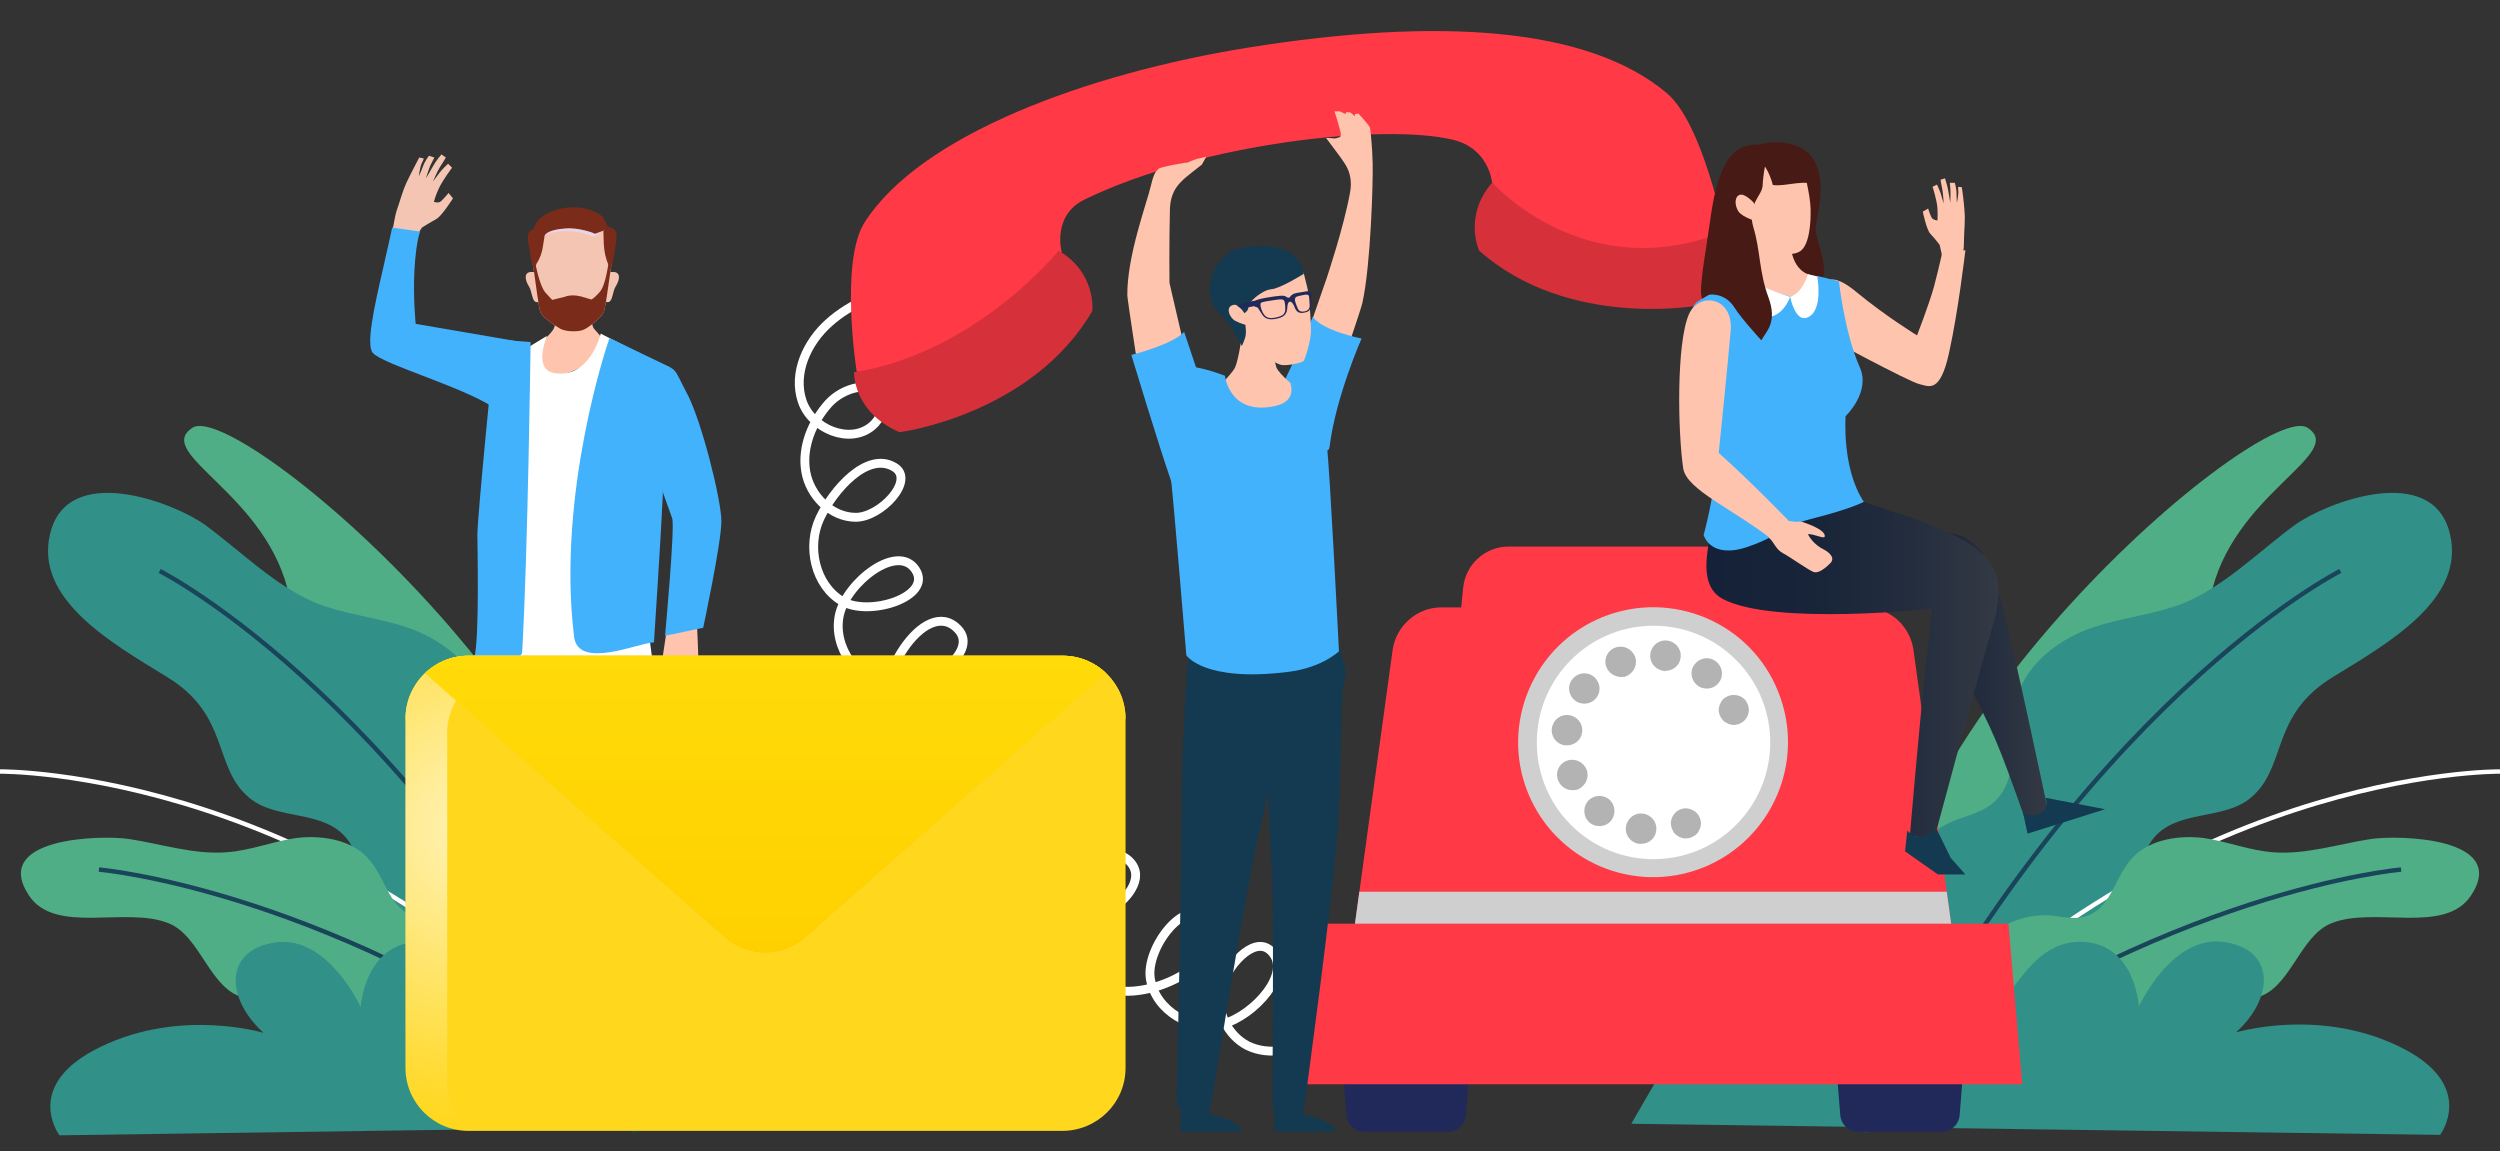 <svg xmlns="http://www.w3.org/2000/svg" xmlns:xlink="http://www.w3.org/1999/xlink" id="OBJECTS" x="0px" y="0px" viewBox="0 0 563.5 259.5" style="enable-background:new 0 0 563.5 259.5;" xml:space="preserve"><rect x="0" y="0" width="563.5" height="259.5" fill="#333333" stroke="none"/><style type="text/css">	.st0{fill:#F5C5B3;}	.st1{fill:#42B2FC;}	.st2{fill:#FEC4AD;}	.st3{fill:#E8D4E5;}	.st4{fill:#7B2B1A;}	.st5{fill:#133A50;}	.st6{fill:#FFFFFF;}	.st7{fill:none;stroke:#FFFFFF;stroke-width:2;stroke-miterlimit:10;}	.st8{fill:#4FAE86;}	.st9{fill:#319188;}	.st10{fill:none;stroke:#194459;stroke-miterlimit:10;}	.st11{fill:none;stroke:#FFFFFF;stroke-miterlimit:10;}	.st12{fill:#21295B;}	.st13{fill:#FF3A46;}	.st14{fill:#CFCFCF;}	.st15{fill:#B3B3B3;}	.st16{fill:#D6313B;}	.st17{clip-path:url(#SVGID_00000170250595869573363880000014087594240928205700_);fill:#FFD71D;}			.st18{opacity:0.7;clip-path:url(#SVGID_00000170250595869573363880000014087594240928205700_);fill:url(#SVGID_00000183222103006836333290000001193402727292042918_);}			.st19{clip-path:url(#SVGID_00000170250595869573363880000014087594240928205700_);fill:url(#SVGID_00000114762024198250408530000017894629719185048493_);}	.st20{opacity:0.7;clip-path:url(#SVGID_00000170250595869573363880000014087594240928205700_);fill:#FFDD00;}	.st21{fill:url(#SVGID_00000073718570639806178120000007042791438502379196_);}	.st22{fill:url(#SVGID_00000115499965437342806720000001005255027208790166_);}	.st23{fill:#471A16;}</style><g>	<g>		<g>			<g>				<path class="st0" d="M88.7,56.8c-0.1,0.3,4.5-2.5,4.5-2.5l1.9-3c0,0,1.9-1.2,3.2-1.9c1.3-0.7,3.8-4.7,3.8-4.7l-1-1.2     c0,0-1.4,1.7-1.9,2c-0.5,0.3-1.4,0-1.4,0s0.3-1.3,1.1-3c0.8-1.8,3-4.7,3-4.7l-0.9-0.9c0,0-1.4,1.3-1.9,2c-0.5,0.7-1.5,2-1.5,2     s1-2.4,1.6-3.3c0.6-0.9,1.3-2.1,1.3-2.1l-1-0.7c0,0-1.2,1.4-1.8,2.5c-0.6,1.1-1.7,2.9-1.7,2.9s0.8-2.7,1.3-3.5     c0.4-0.8,0.6-1.2,0.6-1.2l-1.2-0.4c0,0-0.9,1.1-1.4,2.5c-0.5,1.4-0.9,2.1-0.9,2.1s0.3-2.3,0.7-3c0.4-0.7,0.4-1,0.4-1l-1-0.2     c0,0-1.8,3.4-2.8,5.5c-1,2.1-1.7,4.9-2.3,6.5c-0.5,1.5-1.3,6.8-1.3,6.8L88.7,56.8z"></path>				<path class="st1" d="M117,77l-23.3-4c0,0-0.6-5.5-0.3-11.9c0.4-7,1.3-8.9,1.3-8.9l-6.3-0.9c0,0-1.2,5.5-2.1,9.4     c-2,8.7-3.8,16.9-2.3,18.8c2.2,2.7,21.6,8,28.2,13C116.3,95.4,116.1,85.9,117,77z"></path>			</g>			<polygon class="st2" points="150.1,143.2 148.9,151.2 151.3,156.8 153.1,154.4 153.5,149.9 156.1,150.3 157.4,148.6 157.3,145.3     156.9,136.1    "></polygon>			<path class="st1" d="M148.4,81.8c-1.8-0.7-7.7-0.2-7.7-0.2s-0.6,6.3,1.8,11.1c2.4,4.8,8.3,22.4,9,24.1c0.7,1.7-1.6,26.5-1.6,26.5    l8.6-1.8c0,0,4.1-19.2,4.1-24c0-4.9-4.6-23.1-7.8-28.9C151.7,82.7,152.8,83.4,148.4,81.8z"></path>			<path class="st2" d="M134.3,63.9c0,0-1.9,8.3-0.4,10.2c0.9,1.1,4.5,5.1,4.5,5.1s-12.1,6.4-15.7,6.4s-2.3-7.1-2.3-7.1    s3.9-3.1,4.5-4.6c0.6-1.6,0.9-6,0.9-6L134.3,63.9z"></path>			<g>				<g>					<path class="st0" d="M135.8,64.2c0,0-0.1-3,2.4-2.9c1.6,0,1.7,1.5,0.5,3.4c-0.5,0.8-0.6,2.6-1.2,3.2c-0.8,0.7-1.5-0.4-1.7-0.9      C135.3,66.2,135.8,64.2,135.8,64.2z"></path>				</g>				<g>					<path class="st0" d="M122.2,64.2c0,0,0.1-3-2.4-2.9c-1.6,0-1.7,1.5-0.5,3.4c0.5,0.8,0.6,2.6,1.2,3.2c0.8,0.7,1.5-0.4,1.7-0.9      C122.7,66.2,122.2,64.2,122.2,64.2z"></path>				</g>				<path class="st0" d="M138.3,56.8c-0.1,1-0.3,1.6-0.5,3.1c-0.1,0.3-0.1,0.7-0.2,1.2c-0.5,3.6-1.2,8.5-1.5,9.2     c-0.5,1.2-3,3.2-4.3,3.9c-1.2,0.7-4.3,0.6-5.5-0.1c-1.2-0.7-4-2.5-4.5-3.8c-0.3-0.7-1-5.8-1.5-9.5c-0.1-0.4-0.1-0.8-0.2-1.1     c-0.2-1.4-0.4-2-0.5-3c-0.2-3,3.2-7.5,9.3-7.5C136.2,49.3,138.5,53.8,138.3,56.8z"></path>				<path class="st3" d="M122.7,53c0,0,5.1-2.3,11.1,0.4L136,52c0,0-3.1-1.6-7.6-1.6C123.9,50.4,122.7,53,122.7,53z"></path>				<g>					<path class="st4" d="M137.8,59.9c-0.1,0.3-0.1,0.7-0.2,1.2c-0.5,3.6-1.2,8.5-1.5,9.2c-0.5,1.2-3,3.2-4.3,3.9      c-1.2,0.7-4.3,0.6-5.5-0.1c-1.2-0.7-4-2.5-4.5-3.8c-0.3-0.7-1-5.8-1.5-9.5c-0.1-0.4-0.1-0.8-0.2-1.1l0.5-0.7      c0,0,0.9,5.2,2.3,6.9c1.4,1.6,1.6,1.7,1.6,1.7s1.5-0.4,2.8-0.7c0.1,0,0.1,0,0.2-0.1c1.1-0.3,2.2-0.3,3.3,0c0.1,0,0.1,0,0.2,0      l0.2,0.1l2.1,0.6c0,0,0.5-0.1,1.9-1.7c1.4-1.6,2-6.9,2-6.9L137.8,59.9z"></path>				</g>				<path class="st4" d="M138.8,54.9c0,0.1-0.5,3.7-0.7,4.2c-0.3,0.9-0.5,1.5-0.5,1.5l-0.4-0.8c-0.7-1.5-1-3.1-1.1-4.7L136,52l1-0.9     C139,51.4,139.2,52.6,138.8,54.9z"></path>				<path class="st4" d="M122.9,52.2L122.9,52.2l-0.5,3.2c-0.2,1.5-0.7,2.9-1.5,4.1l0,0.1l-0.6,1c0,0-0.2-0.6-0.4-1.3     c-0.2-0.6-0.6-3.6-0.7-4c0-0.1-0.1-0.3-0.1-0.4c-0.4-2.2,0-3.2,2-3.5L122.9,52.2z"></path>				<path class="st4" d="M137,51.1l-1,0.9l-1.9,0.7c-0.2-0.2-3.8-1.5-6.8-1.2c-3.9,0.3-4.4,1.4-4.5,1.5c0,0,0,0,0,0l-0.4-0.1     l-1.9-0.4l-0.4-0.1c0,0,0.4-1.7,0.8-2.2c1.5-2.3,5.7-3.8,9.5-3.4c0.1,0,0.3,0,0.4,0c3.5,0.5,5.1,2.1,5.1,2.1L137,51.1z"></path>			</g>			<path class="st5" d="M146.4,247v7.6h-14.5c0,0,0.5-2.7,7.4-4l1-3.6H146.4z"></path>			<path class="st5" d="M124.3,247v7.6h-14.5c0,0,0.5-2.7,7.4-4l1-3.6H124.3z"></path>			<path class="st5" d="M144,134.5c0,0,2,24.4,2.1,44.2c0.1,19.9,1.3,70.1,1.3,70.1h-8c0,0-8.3-48.2-11.3-61    c-3-12.8-10.8-53.1-10.8-53.1L144,134.5z"></path>			<path class="st5" d="M126.6,160.6c0,0-1.5,30.3-1.8,36.2c-0.3,6,0,51.9,0,51.9s-7.5,0.2-7.5,0c0-0.2-7.1-48.9-8-63.6    c-0.9-14.7-0.4-32.1-1.6-34.1c-1.2-2,3.3-16.5,3.3-16.5l10.6,2.8L126.6,160.6z"></path>			<path class="st6" d="M123.3,75.7c0,0-3.3,7.6,1.7,8.4c8,1.3,10.4-8.9,10.4-8.9l8.8,4.5c0,0-0.2,54.7,3.3,71.4    c2,9.7-31.4,5.1-36.3-3.5c-4.2-7.5,8-69.4,8-69.4L123.3,75.7z"></path>			<path class="st1" d="M137.4,76.2c-0.2,0.3-12,34.8-8,67.3c0.9,7.6,14.7,1.3,18,1.3c0,0,1.6-24.2,2-33.3c0.4-9-3.9-12-3.5-16.4    c0.4-4.4,5.2-12.3,5.2-12.3L137.4,76.2z"></path>			<g>				<path class="st1" d="M117.7,146.9c1.3-22.6,1.9-69.8,1.9-69.8l-8-0.6c0,0-4,39.6-4,44.1c0,1.8,0.5,23.6-0.7,27.6     C109.6,148.7,117.6,149.6,117.7,146.9z"></path>			</g>		</g>		<path class="st7" d="M204.5,63.9c-6.3,2.1-12.7,4.4-17.6,8.8c-5,4.4-8.2,11.4-6.1,17.7c2.1,6.3,10.8,9.9,15.8,5.6   c1.8-1.5,2.9-4.2,2-6.3c-1.9-4.3-8.6-2.3-11.8,1.2c-3.7,4.1-6.1,9.8-5.2,15.3c0.9,5.5,5.7,10.4,11.3,10.4c5.6,0,13.5-8.4,8.7-11.3   c-6.1-3.7-13.8,5.1-16.8,11.5c-3,6.4-1.1,15.1,5,18.7c6.1,3.6,20.4-1,16.6-7c-4-6.3-15.6,2.8-17.2,10.1   c-1.6,7.3,4.2,15.3,11.6,16.2c7.4,0.9,20.3-7.6,15.1-13c-7.4-7.8-19.8,12.1-16.2,22.3c3.6,10.2,18.3,14.3,26.6,7.3   c1.6-1.3,3-3.2,2.7-5.2c-0.5-3.3-5-4.3-8.2-3.2c-8.3,2.8-12.1,14.5-7,21.6c5.1,7.1,17.4,7.3,22.7,0.2c1-1.4,1.8-3.1,1.5-4.8   c-0.5-2.3-3.3-3.7-5.6-3.2c-2.4,0.4-4.3,2.2-5.6,4.2c-4.8,7-3.2,17.6,3.5,23c6.6,5.3,17.3,4.6,23.2-1.6c1.5-1.6,2.8-3.8,2.4-5.9   c-0.5-2.5-3.2-4.2-5.7-4.1c-2.6,0.1-4.9,1.5-6.7,3.4c-7.5,7.8-4.3,22.8,5.7,26.8c10,4,29.8-7.1,22.8-15.3   c-4.7-5.5-13.9,6.4-12.7,13.4c1.2,7.1,9.3,11.9,16.3,10.1c7-1.8,16.1-11.8,10.7-16.6c-3.8-3.4-10,3.8-11.1,8.7   c-1.2,5,1.5,10.5,6,12.8c4.9,2.4,10.9,1,15.7-1.8c4.7-2.8,8.7-6.7,13.2-9.8c9.1-6.1,20.8-8.3,31.5-5.9"></path>		<g>			<path class="st8" d="M520.1,96.4c-10.1-6.5-100.4,69.7-97.1,129.8c0,0,17.6-23.7,32.9-35.3c15.3-11.6,16.8-23.7,16.8-35.7    c0-12,22.9-7,25.5-20.3C502.7,111.4,529.2,102.3,520.1,96.4z"></path>			<g>				<g>					<path class="st9" d="M526,152.5c-14.6,8.8-10.3,20.6-18.9,27.5c-6.3,5-16.7,2.4-21.9,9.2c-5.9,7.7,0.8,18.2,1.3,27.5      c0.7,12.8-10.7,22.4-22.3,26.2c-13.5,4.5-30.9,3.1-38.2-10.3c-8.7-15.8-2.2-39.6,13.1-47c3.7-1.8,8.4-2.3,11.4-5.9      c5.1-6.2,1.8-15,4.2-22.8c2.3-7.6,9.8-13,16.8-15.4c7-2.4,14-2.9,20.8-5.6c9.2-3.8,17.3-12,25-17.6c6.9-5,31-14.3,34.9,2      C555.8,135.1,538.2,145,526,152.5z"></path>				</g>				<path class="st10" d="M527.5,128.7c0,0-59.6,30-107.2,126.6"></path>			</g>			<path class="st11" d="M563.5,173.9c0,0-76.7-0.9-140.4,72.2"></path>			<g>				<g>					<path class="st8" d="M525.5,208.1c-7.3,2.9-9.3,15.2-17.2,16.8c-5.7,1.1-11.8-3.9-17.4-1.3c-6.3,3-5.2,11.8-7.8,17.9      c-3.6,8.3-14.1,10.7-23,9.4c-10.3-1.5-21.5-8.1-22.2-19c-0.8-12.9,11-25.9,23.4-25.6c3,0.1,6.3,1.3,9.5,0      c5.3-2.2,5.9-8.9,10-13.1c3.9-4.1,10.6-5,16-4.3c5.4,0.8,10.2,2.8,15.6,3.2c7.3,0.6,15.3-2,22.1-3c6.1-0.9,31.1-0.4,22.5,12.7      C551.1,210.8,535.2,204.2,525.5,208.1z"></path>				</g>				<path class="st10" d="M541.2,196c0,0-53.3,4.5-115.2,50.4"></path>			</g>			<path class="st9" d="M367.7,253.3c0,0,12.1-21.2,14.1-23.4c12.5-13.8,29-14,45.8-10.5c4.9,1,17.8,7.8,22.4,6.8    c3.6-0.7,8-14.6,19.7-13.9c11.7,0.7,12.4,14.6,12.4,14.6s7.3-16.1,19-14.6c11.7,1.5,11.7,12.4,2.9,20.4c0,0,18.6-5.6,36.6,3.1    c18,8.6,9.4,20,9.4,20L367.7,253.3z"></path>		</g>		<g>			<path class="st8" d="M43.4,96.4c10.1-6.5,100.4,69.7,97.1,129.8c0,0-17.6-23.7-32.9-35.3c-15.3-11.6-16.8-23.7-16.8-35.7    c0-12-22.9-7-25.5-20.3C60.8,111.4,34.3,102.3,43.4,96.4z"></path>			<g>				<g>					<path class="st9" d="M37.5,152.5c14.6,8.8,10.3,20.6,18.9,27.5c6.3,5,16.7,2.4,21.9,9.2c5.9,7.7-0.8,18.2-1.3,27.5      c-0.7,12.8,10.7,22.4,22.3,26.2c13.5,4.5,30.9,3.1,38.2-10.3c8.7-15.8,2.2-39.6-13.1-47c-3.7-1.8-8.4-2.3-11.4-5.9      c-5.1-6.2-1.8-15-4.2-22.8c-2.3-7.6-9.8-13-16.8-15.4c-7-2.4-14-2.9-20.8-5.6c-9.2-3.8-17.3-12-25-17.6c-6.9-5-31-14.3-34.9,2      C7.7,135.1,25.3,145,37.5,152.5z"></path>				</g>				<path class="st10" d="M36,128.7c0,0,59.6,30,107.2,126.6"></path>			</g>			<path class="st11" d="M0,173.9c0,0,76.7-0.9,140.4,72.2"></path>			<g>				<g>					<path class="st8" d="M38,208.1c7.3,2.9,9.3,15.2,17.2,16.8c5.7,1.1,11.8-3.9,17.4-1.3c6.3,3,5.2,11.8,7.8,17.9      c3.6,8.3,14.1,10.7,23,9.4c10.3-1.5,21.5-8.1,22.2-19c0.8-12.9-11-25.9-23.4-25.6c-3,0.1-6.3,1.3-9.5,0      c-5.3-2.2-5.9-8.9-10-13.1c-3.9-4.1-10.6-5-16-4.3c-5.4,0.8-10.2,2.8-15.6,3.2c-7.3,0.6-15.3-2-22.1-3      c-6.1-0.9-31.1-0.4-22.5,12.7C12.4,210.8,28.3,204.2,38,208.1z"></path>				</g>				<path class="st10" d="M22.3,196c0,0,53.3,4.5,115.2,50.4"></path>			</g>			<path class="st9" d="M195.8,253.3c0,0-12.1-21.2-14.1-23.4c-12.5-13.8-29-14-45.8-10.5c-4.9,1-17.8,7.8-22.4,6.8    c-3.6-0.7-8-14.6-19.7-13.9C82.1,213.1,81.3,227,81.3,227s-7.3-16.1-19-14.6c-11.7,1.5-11.7,12.4-2.9,20.4c0,0-18.6-5.6-36.6,3.1    c-18,8.6-9.4,20-9.4,20L195.8,253.3z"></path>		</g>		<g>			<g>				<path class="st12" d="M326.4,255.1h-18.9c-2.1,0-3.8-1.6-4-3.7l-1.2-14.9h29.3l-1.2,14.9C330.2,253.5,328.5,255.1,326.4,255.1z"></path>				<path class="st12" d="M437.7,255.1h-18.9c-2.1,0-3.8-1.6-4-3.7l-1.2-14.9h29.3l-1.2,14.9C441.5,253.5,439.8,255.1,437.7,255.1z"></path>			</g>			<path class="st13" d="M441,217H304.2l9.7-70.5c0.8-5.5,5.5-9.6,11-9.6h95.4c5.6,0,10.2,4.1,11,9.6L441,217z"></path>			<path class="st13" d="M422.5,203.3h-99.8l7.1-70.8c0.5-5.3,5-9.3,10.2-9.3h65.2c5.3,0,9.7,4,10.2,9.3L422.5,203.3z"></path>			<polygon class="st14" points="306.4,201 304.2,217 441,217 438.8,201    "></polygon>			<polygon class="st13" points="455.8,244.4 289.4,244.4 292.5,208.2 452.7,208.2    "></polygon>			<g>				<path class="st14" d="M400.8,155.9c6.3,15.6-1.3,33.3-16.8,39.6c-15.6,6.3-33.3-1.3-39.6-16.8c-6.3-15.6,1.3-33.3,16.8-39.6     C376.8,132.8,394.6,140.3,400.8,155.9z"></path>									<ellipse transform="matrix(1 -2.338118e-02 2.338118e-02 1 -3.81 8.758)" class="st6" cx="372.6" cy="167.3" rx="26.3" ry="26.3"></ellipse>				<g>					<g>						<path class="st15" d="M380,189c-0.9,0-1.8-0.4-2.4-1c-0.2-0.2-0.3-0.3-0.4-0.5c-0.1-0.2-0.2-0.4-0.3-0.6       c-0.1-0.2-0.1-0.4-0.2-0.6c0-0.2-0.1-0.4-0.1-0.7c0-0.9,0.4-1.8,1-2.4c0.8-0.8,2-1.2,3.1-0.9c0.2,0,0.4,0.1,0.6,0.2       c0.2,0.1,0.4,0.2,0.6,0.3c0.2,0.1,0.4,0.3,0.5,0.4c0.6,0.6,1,1.5,1,2.4c0,0.2,0,0.4-0.1,0.7c0,0.2-0.1,0.4-0.2,0.6       c-0.1,0.2-0.2,0.4-0.3,0.6c-0.1,0.2-0.3,0.4-0.4,0.5c-0.2,0.2-0.3,0.3-0.5,0.4c-0.2,0.1-0.4,0.2-0.6,0.3       c-0.2,0.1-0.4,0.2-0.6,0.2C380.4,188.9,380.2,189,380,189z"></path>					</g>					<g>						<path class="st15" d="M369.4,190.2L369.4,190.2L369.4,190.2c-1.9-0.3-3.2-2-2.9-3.9l0,0c0.3-1.9,2-3.2,3.9-2.9l0,0       c1.9,0.3,3.2,2,2.9,3.9l0,0c-0.2,1.7-1.7,2.9-3.4,2.9l0,0C369.7,190.2,369.5,190.2,369.4,190.2z M358.4,185.5L358.4,185.5       L358.4,185.5c-1.5-1.2-1.7-3.3-0.6-4.8l0,0c1.2-1.5,3.3-1.7,4.8-0.6l0,0c1.5,1.2,1.7,3.3,0.6,4.8l0,0       c-0.7,0.9-1.7,1.3-2.7,1.3l0,0C359.8,186.2,359,186,358.4,185.5z M351.2,175.9c-0.7-1.7,0.1-3.7,1.9-4.4l0,0       c1.7-0.7,3.7,0.1,4.5,1.9l0,0c0.7,1.7-0.1,3.7-1.9,4.5l0,0c-0.4,0.2-0.8,0.2-1.3,0.2l0,0C353,178.1,351.8,177.3,351.2,175.9z        M352.7,168c-1.9-0.3-3.2-2-2.9-3.9l0,0c0.3-1.9,2-3.2,3.9-2.9l0,0c1.9,0.3,3.2,2,2.9,3.9l0,0c-0.2,1.7-1.7,2.9-3.4,2.9l0,0       C353,168,352.8,168,352.7,168z M355,157.9c-1.5-1.2-1.8-3.3-0.6-4.8l0,0l0,0l0,0c1.2-1.5,3.3-1.8,4.8-0.6l0,0       c1.5,1.2,1.8,3.3,0.6,4.8l0,0c-0.7,0.9-1.7,1.3-2.7,1.3l0,0C356.4,158.6,355.6,158.4,355,157.9z M382.6,154.5       c-1.5-1.2-1.8-3.3-0.6-4.8l0,0c1.2-1.5,3.3-1.8,4.8-0.6l0,0c1.5,1.2,1.8,3.3,0.6,4.8l0,0c-0.7,0.9-1.7,1.3-2.7,1.3l0,0       C384,155.2,383.2,155,382.6,154.5z M362.1,150.4c-0.7-1.7,0.1-3.7,1.9-4.4l0,0l0,0l0,0c1.7-0.7,3.7,0.1,4.5,1.9l0,0       c0.7,1.7-0.1,3.7-1.9,4.5l0,0c-0.4,0.2-0.8,0.2-1.3,0.2l0,0C363.9,152.5,362.6,151.7,362.1,150.4z M374.9,151.2       c-1.9-0.3-3.2-2-2.9-3.9l0,0c0.3-1.9,2-3.2,3.9-2.9l0,0c1.9,0.3,3.2,2,2.9,3.9l0,0c-0.2,1.7-1.7,2.9-3.4,2.9l0,0       C375.2,151.3,375,151.3,374.9,151.2z"></path>					</g>					<g>						<path class="st15" d="M390.8,163.4c-0.2,0-0.4,0-0.7-0.1c-0.2,0-0.4-0.1-0.6-0.2c-0.2-0.1-0.4-0.2-0.6-0.3       c-0.2-0.1-0.4-0.3-0.5-0.4c-0.6-0.6-1-1.5-1-2.4c0-0.2,0-0.4,0.1-0.7c0-0.2,0.1-0.4,0.2-0.6c0.1-0.2,0.2-0.4,0.3-0.6       c0.1-0.2,0.3-0.4,0.4-0.5c0.2-0.2,0.3-0.3,0.5-0.4c0.2-0.1,0.4-0.2,0.6-0.3c0.2-0.1,0.4-0.1,0.6-0.2c1.1-0.2,2.3,0.1,3.1,0.9       c0.2,0.2,0.3,0.3,0.4,0.5c0.1,0.2,0.2,0.4,0.3,0.6c0.1,0.2,0.2,0.4,0.2,0.6c0,0.2,0.1,0.4,0.1,0.7c0,0.9-0.4,1.8-1,2.4       C392.6,163,391.7,163.4,390.8,163.4z"></path>					</g>				</g>			</g>		</g>		<g>			<path class="st16" d="M333.4,56.5c0,0-3.6-7.8,2.9-15.3c0,0,24.7,16,52.4,11.5c0,0,3,8.3-5.5,16.1    C383.2,68.8,353.6,74.4,333.4,56.5z"></path>			<path class="st13" d="M375.7,21c-17.8-15-51.5-17.1-94.2-10.3c-36.7,5.9-74.1,19.8-86.6,39.4c-5.7,8.9-1.8,33.7-1.8,33.7    c33.8,2.1,46.2-27,46.2-27s-2.3-8.3,5.3-11.9c26.5-12.8,67.6-17.1,82.9-13.4c8.2,2,8.8,9.6,8.8,9.6s20.9,23.7,52.3,11.1    C388.7,52.3,383.8,27.8,375.7,21z"></path>			<path class="st16" d="M246.2,70.1c0,0,1-8.6-7.6-13.6c0,0-18.5,23-46.1,27.4c0,0-0.3,8.9,10.2,13.5    C202.7,97.5,232.6,93.5,246.2,70.1z"></path>		</g>		<g>			<defs>				<path id="SVGID_1_" d="M239.4,254.9H105.6c-7.9,0-14.2-6.4-14.2-14.2V162c0-7.9,6.4-14.2,14.2-14.2h133.9     c7.9,0,14.2,6.4,14.2,14.2v78.7C253.7,248.6,247.3,254.9,239.4,254.9z"></path>			</defs>			<clipPath id="SVGID_00000092444568432130698050000013132868017508985740_">				<use xlink:href="#SVGID_1_" style="overflow:visible;"></use>			</clipPath>			<path style="clip-path:url(#SVGID_00000092444568432130698050000013132868017508985740_);fill:#FFD71D;" d="M239.4,254.9H105.6    c-7.9,0-14.2-6.4-14.2-14.2V162c0-7.9,6.4-14.2,14.2-14.2h133.9c7.9,0,14.2,6.4,14.2,14.2v78.7    C253.7,248.6,247.3,254.9,239.4,254.9z"></path>			<path style="clip-path:url(#SVGID_00000092444568432130698050000013132868017508985740_);fill:#FFD71D;" d="M253.7,162    c0-7.9-6.4-14.2-14.2-14.2H105.6c-7.9,0-14.2,6.4-14.2,14.2l73.6,59.7c4.3,3.5,10.6,3.5,14.9,0L253.7,162z"></path>							<radialGradient id="SVGID_00000050664703878647406160000010204338253845837962_" cx="108.489" cy="186.217" r="67.182" gradientUnits="userSpaceOnUse">				<stop offset="0" style="stop-color:#FFFFFF"></stop>				<stop offset="1" style="stop-color:#FFFFFF;stop-opacity:0"></stop>			</radialGradient>							<path style="opacity:0.7;clip-path:url(#SVGID_00000092444568432130698050000013132868017508985740_);fill:url(#SVGID_00000050664703878647406160000010204338253845837962_);" d="    M100.8,243.9v-78.7c0-7.9,6.4-14.2,14.2-14.2h133.2c-2.4-1.9-5.5-3.2-8.8-3.2H105.6c-7.9,0-14.2,6.4-14.2,14.2v78.7    c0,7.9,6.4,14.2,14.2,14.2h0.6C103,252.3,100.8,248.4,100.8,243.9z"></path>							<linearGradient id="SVGID_00000162337338256760392970000004901442031257821332_" gradientUnits="userSpaceOnUse" x1="172.503" y1="147.783" x2="172.503" y2="214.68">				<stop offset="0" style="stop-color:#FFD71D"></stop>				<stop offset="1" style="stop-color:#FEB200"></stop>			</linearGradient>							<path style="clip-path:url(#SVGID_00000092444568432130698050000013132868017508985740_);fill:url(#SVGID_00000162337338256760392970000004901442031257821332_);" d="    M163.5,211.3l-72.2-63.5h162.3l-72.2,63.5C176.3,215.8,168.7,215.8,163.5,211.3z"></path>			<path style="opacity:0.7;clip-path:url(#SVGID_00000092444568432130698050000013132868017508985740_);fill:#FFDD00;" d="    M163.5,211.3l-72.2-63.5h162.3l-72.2,63.5C176.3,215.8,168.7,215.8,163.5,211.3z"></path>		</g>		<g>			<g>				<path class="st2" d="M302.2,83c0,0,4.6-13.3,4.9-14.8c1.9-8.7,2.4-27.4,2.3-31.4c-0.1-4-0.5-7.5-0.6-8c-0.1-0.5-2.6-3.2-2.6-3.2     c0,0-0.8,0.1-0.8,0.1l0,0.5l-1.1-0.9l-0.9,0l-0.1,0.4l-1.3-0.6l-1.2,0c0,0,0.8,2.5,1.2,4.1c0.5,1.5,0,1.7,0,1.7s-1,0.4-1.4,0.3     c-0.4-0.1-1.7-0.1-1.7-0.1s3.7,4.9,3.9,5.3c0.2,0.4,2.3,2.7,1.5,7c-1.4,7.8-5.3,19.4-5.3,19.4c0.1-0.3-5,14.4-5,14.4L302.2,83z"></path>				<path class="st1" d="M299.7,100.6c1.4-11.2,7.2-24.3,7.2-24.3s-8.8-1.7-11-4.9c0,0-3,7.4-4.8,11.1c-1.9,4.1-4.6,8.5-1.2,10.9     C293.2,95.7,299.2,104.5,299.7,100.6z"></path>			</g>			<path class="st5" d="M266.1,247.9v7.2H280c0,0-0.5-2.6-7.1-3.8l-1-3.4H266.1z"></path>			<path class="st5" d="M287.2,247.9v7.2h13.9c0,0-0.5-2.6-7.1-3.8l-1-3.4H287.2z"></path>			<path class="st5" d="M268.4,140.5c0,0-1.9,20.2-2,39.1c-0.1,18.9-1.2,69.9-1.2,69.9h7.7c0,0,7.9-49.1,10.8-61.3    c2.9-12.2,10.3-47.5,10.3-47.5L268.4,140.5z"></path>			<path class="st2" d="M280.2,73.6c0,0-0.5,3.9-0.9,5.8c-0.4,2-0.7,3-1,3.6c-0.7,1.3-4.7,5.4-4.7,5.4s12.7,6.7,16.4,6.7    c3.7,0,2.4-7.5,2.4-7.5s-4.1-3.2-4.7-4.8c-0.6-1.6-0.9-6.3-0.9-6.3L280.2,73.6z"></path>			<path class="st5" d="M285.1,162.4c0,0,1.4,31.9,1.7,37.6c0.3,5.7,0,49.5,0,49.5s7.2,0.2,7.2,0c0-0.2,6.8-49.7,7.6-63.7    c0.9-14,0.4-30.6,1.5-32.5c1.2-1.9-3.1-12.6-3.1-12.6l-10.1-0.4L285.1,162.4z"></path>			<path class="st1" d="M276.1,84.7c0,0-10.7-4.3-12.5-0.8c-1.3,2.7-0.2,19.8,0.4,24.6c0.5,4.2,3.4,39.2,3.4,39.2s4,6.2,23.3,3.7    c7.4-1,11.1-4.6,11.1-4.6s-2.1-41.8-2.7-46c-0.6-4.2-2.6-10.7-2.6-10.7l-5.7-3.8c0,0,1.8,4-3.3,5.2    C277.1,93.8,276.1,84.7,276.1,84.7z"></path>			<path class="st2" d="M290.3,59.1c1.2,0.5,3.3,1.6,3.6,2.6c0.2,1,1.1,4,1.2,5.7c0.1,1.8,0.4,5.1,0.4,7.2c0,2.1-1.3,6.3-1.7,6.8    c-0.5,0.4-4,1.2-5.2,0.8c-1.2-0.3-8.2-4-8.6-8.4c0,0-1.2,0.7-3.5-3c-0.6-1,1.5-8.1,1.7-9.4c0.7-3.1,8.3-0.7,10-1.1    C289.9,59.8,290.3,59.1,290.3,59.1z"></path>			<path class="st5" d="M293.9,61.7c0,0-5.4,3.4-7.4,3.5c-2.1,0.2-5.2,3-5.1,3.9c0.1,0.9-0.9,1.5-0.9,1.5s-1.3-2.1-2.4-1.9    c-2.1,0.4-0.9,3,0.3,3.6c1.1,0.6,2.3,0.9,2.3,0.9s0.2,1.2,0.1,2.2c-0.1,1-0.9,2.6-0.9,2.6s-2.5-5.2-4.7-7.1    c-5.3-4.6-1.5-13.2,3.7-14.8c2.1-0.7,7.9-1.1,10.7,0.2C293.3,58,293.9,61.7,293.9,61.7z"></path>			<path class="st12" d="M282.7,69c0.1,0.2,0.6,0.2,0.7,0.3c0.2,0.1,0.1,0.1,1.1,1.6c0.7,1.1,1.9,1.4,4.1,0.7c1.7-0.6,1.5-2,1.6-2.7    c0.1-0.7,0.3-0.8,0.5-0.9c0.3,0,0.4,0,0.8,0.6c0.4,0.6,0.5,2.2,2.3,1.9c1.2-0.2,1.5-0.5,1.7-1.5c0.1-0.9,0.2-1.7,0.1-2.3    c0-0.6-0.1-1-0.4-1.1c-0.4,0-0.9,0.1-1.5,0.2c-1.1,0.2-1.8,0.2-2.4,0.6c-0.6,0.4-0.5,0.7-0.8,0.7c-0.3,0.1-0.4-0.2-1-0.4    c-0.7-0.2-3.5,0.3-4.6,0.5c-1.1,0.2-2.5,0.6-2.5,1C282.5,68.5,282.6,68.8,282.7,69z M291.9,67.4c0.1-0.5,0.1-0.5,1.4-0.8    c1.3-0.3,1.4-0.2,1.7,0c0.3,0.2,0.5,1,0.3,2.1c-0.1,0.6-0.2,1.3-1.3,1.5c-1.2,0.2-1.4-0.4-1.7-1.2    C292,68.3,291.8,67.6,291.9,67.4z M284.2,68.3c0.2-0.3,2-0.5,3.3-0.7c1.3-0.2,1.8-0.2,2,0.3c0.1,0.2,0.2,0.9,0.2,1.7    c0,0.9-0.2,1.6-2.3,2c-1.5,0.3-2.2-0.1-2.8-1.2C284.1,69.3,284,68.6,284.2,68.3z M279.8,69.6l2.9-0.6l1-1.4c0,0-1.1,0.2-3,0.6    c-0.9,0.2-1.8,0.8-1.8,0.8S279.4,69.2,279.8,69.6z"></path>			<g>				<path class="st2" d="M256.7,84.2c0,0-2.5-16.1-2.6-17.6c-0.1-8.9,4.4-20.8,5.3-24.7c0.9-3.9,1.5-3.3,1.7-3.8     c0.2-0.5,6.6-1.5,6.6-1.5s1.7-0.7,2.1-0.8c0.4,0,2.1-0.5,2.1-0.5l-1,1.8c0,0-4,3.1-4.3,3.5c-0.3,0.4-2.8,2.1-2.9,6.6     c-0.2,7.9-0.1,16.5-0.1,16.5c-0.1-0.3,3.8,16.4,3.8,16.4L256.7,84.2z"></path>				<path class="st1" d="M264,108.5c-2.7-7.7-9-28.5-9-28.5s9.3-2.3,11.9-5.2c0,0,3.1,9.3,4.4,13.1c1.4,4.3,3.6,9,0,11     C267.8,100.9,265.3,112.2,264,108.5z"></path>			</g>		</g>		<g>			<g>									<linearGradient id="SVGID_00000034771051184672580380000011218152721068496055_" gradientUnits="userSpaceOnUse" x1="383.129" y1="151.535" x2="429.622" y2="151.535" gradientTransform="matrix(-1 0 0 1 844.912 0)">					<stop offset="0" style="stop-color:#343A44"></stop>					<stop offset="0.301" style="stop-color:#232D3E"></stop>					<stop offset="0.639" style="stop-color:#182439"></stop>					<stop offset="1" style="stop-color:#142138"></stop>				</linearGradient>				<path style="fill:url(#SVGID_00000034771051184672580380000011218152721068496055_);" d="M443.3,121.4c2.4,2.2,4.1,1.5,7.7,13.9     c2.3,7.9,10.7,47.8,10.7,47.8l-5,2.2c-6.8-19.1-6.8-19-14.7-34.5c-3.8-7.5-5.5-14.9-5.5-14.9l-14.7-0.9c-9.2-3.8-6-17.2-6-17.2     S440.9,119.2,443.3,121.4z"></path>									<linearGradient id="SVGID_00000145041046334190038320000017191567393843221682_" gradientUnits="userSpaceOnUse" x1="394.493" y1="145.195" x2="460.283" y2="145.195" gradientTransform="matrix(-1 0 0 1 844.912 0)">					<stop offset="0" style="stop-color:#343A44"></stop>					<stop offset="0.301" style="stop-color:#232D3E"></stop>					<stop offset="0.639" style="stop-color:#182439"></stop>					<stop offset="1" style="stop-color:#142138"></stop>				</linearGradient>				<path style="fill:url(#SVGID_00000145041046334190038320000017191567393843221682_);" d="M387.7,109.6l13.3-8.5l12.8,10l16,5.2     c0,0,0,0-0.1,0c6.4,2.2,13.8,5.5,16,7.6c2.4,2.2,7.2,5.4,3.3,17.7c-2.4,7.9-13.1,47.7-13.1,47.7l-5.4-1c0,0,1.9-23.1,3.8-40.4     c0.9-8.4,1.2-10.7,1.2-10.7s-35.7,3.9-47.2-2.2C380.4,130.8,387.7,116,387.7,109.6z"></path>				<path class="st5" d="M436.3,186.4c0,0-0.2,1.4-2.5,2.1c-2.3,0.7-3.9-1.3-3.9-1.3l-0.5,4.7l7.4,5.2h6.2l-3.3-3.7L436.3,186.4z"></path>				<path class="st5" d="M461,179.8c0,0,1.1,2-0.9,3.4c-2,1.3-4.1,0-4.1,0l1,4.7l17.5-5.5L461,179.8z"></path>			</g>			<g>				<path class="st2" d="M440.8,61.8c0,0.3-2.9-3.5-2.9-3.5l-0.7-3.1c0,0-1.2-1.6-2.1-2.5c-0.9-1-1.7-5-1.7-5l1.2-0.7     c0,0,0.6,1.9,0.9,2.2c0.3,0.4,1.2,0.5,1.2,0.5s0.1-1.1,0-2.8c-0.1-1.7-1.1-4.8-1.1-4.8l1-0.5c0,0,0.7,1.5,0.9,2.2     c0.2,0.7,0.6,2.1,0.6,2.1s-0.1-2.3-0.3-3.2c-0.2-0.9-0.4-2.2-0.4-2.2l1-0.3c0,0,0.5,1.5,0.7,2.6c0.2,1.1,0.5,2.9,0.5,2.9     s0.1-2.5,0-3.3c-0.1-0.8-0.1-1.2-0.1-1.2l1.1,0c0,0,0.4,1.1,0.4,2.5c0,1.3,0.1,2,0.1,2s0.4-2,0.3-2.7c-0.1-0.7,0-0.9,0-0.9     l0.8,0.1c0,0,0.5,3.4,0.6,5.4c0.2,2-0.1,4.6-0.1,6c0,1.4-0.1,2.6-0.1,2.6L440.8,61.8z"></path>				<path class="st2" d="M418.4,65.8c6.8,5.6,13.7,9.8,13.7,9.8s2.5-6.4,3.8-10.9c1.4-5.4,1.9-7.9,1.9-7.9l5.2-0.4     c0,0-1.6,13.8-3.7,23.2c-2,9.1-4.5,7.5-6.6,7c-2.2-0.4-22.7-11.5-22.7-11.5l2.2-11.7C412,63.3,413.5,61.7,418.4,65.8z"></path>				<path class="st23" d="M396.7,32.6c1.1-0.6,6.4-1.1,9.7,1c6.3,3.9,3.3,14.6,2.9,17.1c-0.4,2.5,1.9,6.9,1.8,9.9     c0,2.9-0.7,4-2.9,6.9c-0.7,0.8-0.8,2.3-0.8,2.3s-2.4-3.6-3-8.7c-0.5-5.1-1.6-3.9-4.1-9.5c-2.5-5.6-2.6-14-2.6-14L396.7,32.6z"></path>				<path class="st23" d="M401.9,36.2l-5.3-3.6c0,0-4.5-0.6-7.1,3.4c-2.6,4-3.5,9.8-4.1,14.2c-0.6,4.4-2.1,12.6-2,15.8     c0.1,3.3,4.1,3.7,4.1,3.7l13.3-5.7c0,0-1.6-7-0.1-14.4C402,42.2,401.9,36.2,401.9,36.2z"></path>				<path class="st2" d="M406.4,37.3c0.3,1.7,1.6,6.5,1.7,9.6c0.1,3.1-0.2,8.2-2.3,9.7c-2.1,1.4-5.9,0.3-8.8-0.9     c-2.8-1.2-3.5-3.2-4.1-5c-0.6-1.8-0.4-6.7,0.3-10.1c0.6-3.5,2.9-4.9,5.4-5.4C401.2,34.8,406.4,37.3,406.4,37.3z"></path>				<path class="st2" d="M394.8,48.9c0,0,0.7,7.7-0.9,11.4c-1.1,2.5-5.7,3.6-5.7,3.6s-0.2,7,4.4,13.7c4.6,6.7,18.8,9.2,18.8,9.2     s2.8-5.6,4.3-11.9c1.5-6.3-2.5-11.1-2.5-11.1s-3.9-1.3-5.7-2c-4.5-1.7-4-8.8-4-8.8L394.8,48.9z"></path>				<path class="st1" d="M403.5,66.8c0,0-9.2-2.3-12-4.1l-9.1,5.4c0,0-5.4,5.1,3.8,18.6c0,0,3.5,12.3-2.2,33.9c0,0,1.5,5.6,10.1,2.6     c7.4-2.6,7.5-4.5,14-6.2c9.5-2.4,12-3.9,12-3.9c-5-7.5-4.1-19.3-4.1-19.3s5.7-5.4,3.2-11c-3.5-8-4.7-19.4-4.7-19.4l-4.9-1.2     c0,0-2.6,3.2-3.9,4.2C404.4,67.4,403.5,66.8,403.5,66.8z"></path>				<path class="st6" d="M407.5,61.8c0,0-1.1,4.2-4,5.1c0,0,1.1,5.7,3.8,4.7c3.8-1.4,2.3-9.3,2.3-9.3L407.5,61.8z"></path>				<path class="st6" d="M390.4,62c0,0,1.8,8.7,6.6,9.5c4.8,0.7,6.5-4.6,6.5-4.6s-10.2-3-11.2-6.1L390.4,62z"></path>				<path class="st23" d="M398.9,35.2c-0.9,0.1-1.5,4.3-1.6,6.6c-0.1,2.4-3.6,4.2-2.1,9.4c1.6,5.2,1.3,10.2,3.4,15.8     c2.1,5.7-0.5,7.7-1.6,9.7c0,0-4.5-4.9-6-7.3c-2.4-3.9-6.4-2.9-6.4-2.9s6.8-13.2,6.6-16.8c-0.2-3.6-0.9-9,2-12.3     C396,34.2,398.9,35.2,398.9,35.2z"></path>				<path class="st2" d="M395.3,45.7c0,0-1.9-2.1-3.1-1.8c-1.2,0.3-1.3,2.2-0.4,3.7c1,1.5,4.5,2.4,4.5,2.4L395.3,45.7z"></path>				<path class="st23" d="M399.6,41.7c1.7,0.2,2.7-0.1,5.4-0.4c3.4-0.4,4.9,0.5,4.9,0.5l-1.3-5.7c0,0-4-2.2-6.8-2.2     c-3.6,0-6.8,1.4-5,2.6C398.6,37.7,399.6,41.7,399.6,41.7z"></path>				<g>					<path class="st2" d="M390.1,74.5c-0.6,7.2-2.7,27.6-2.7,27.6c6.5,5.7,15.7,15.2,15.7,15.2s-2.6,5.2-3.7,4.3      c-9-7-19.2-11.2-20-16c-1.2-8-1.6-28.2,1.3-34.8C383,65.7,390.7,66.9,390.1,74.5z"></path>					<path class="st2" d="M407,117.9c2.7,1,4.4,2,4.3,3c-0.1,0.7-2.4-0.6-3.8-0.5c0.5,1,1.7,2.5,3.3,3.3c1.8,0.9,2.8,2.1,1.8,3.2      c-1,1-2.7,2.5-3.9,2c-1.2-0.5-5.3-3.4-6.8-4.2c-1.6-0.8-2.2-2.7-3-3.3c-0.8-0.5,1.5-4.6,1.5-4.6c0.4,0.1,2.7,0.6,2.7,0.6      s1.8,0.3,2.2,0.2C405.8,117.4,407,117.9,407,117.9z"></path>				</g>			</g>		</g>	</g></g></svg>